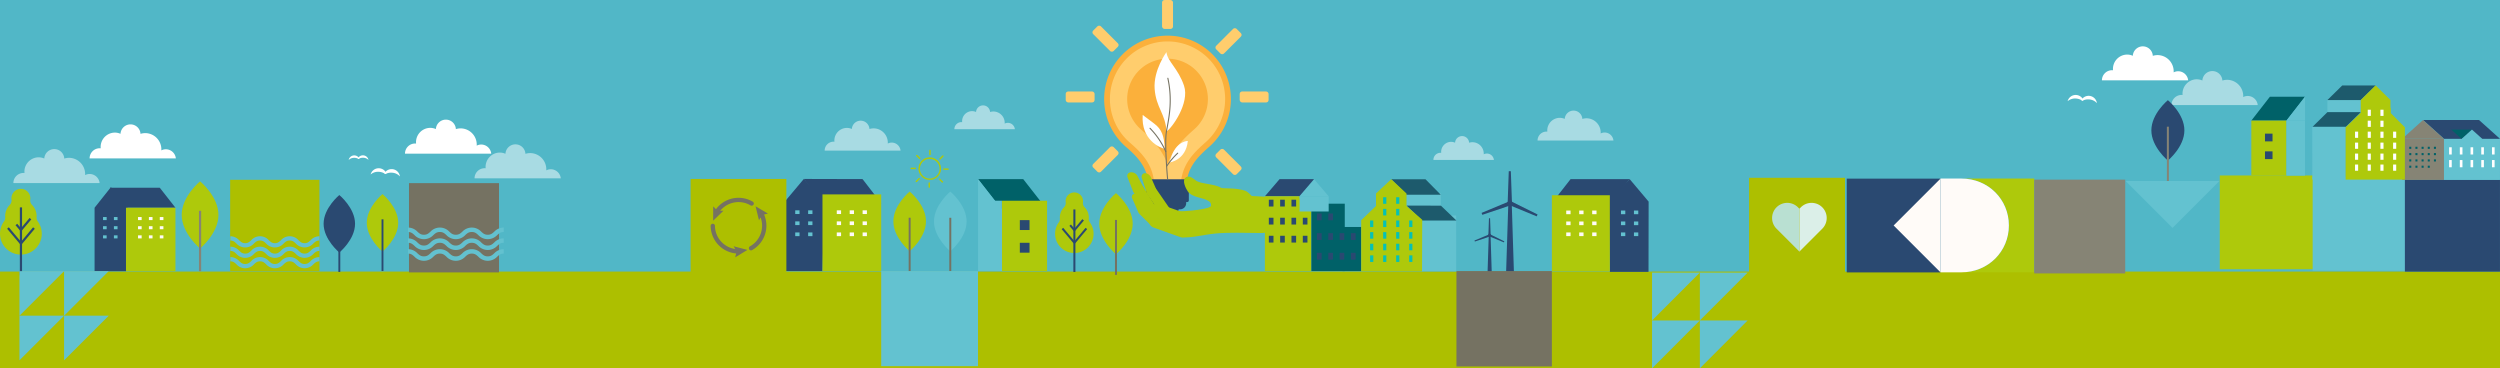 <svg width="1739.9" height="256.33" version="1.1" viewBox="0 0 1739.9 256.33" xmlns="http://www.w3.org/2000/svg"><rect x="0" y="0" width="1739.9" height="256.33" fill="#333333" stroke="none"/><g transform="translate(-114.71 -1672)"><rect transform="translate(114.71 1672)" width="1739.9" height="197.04" fill="#51b7c7" opacity=".998"/><rect transform="translate(114.71 1861)" width="1739.9" height="67.286" fill="#adbf00" opacity=".998"/><g transform="translate(-34 -590.96)"><g transform="translate(-106.29 1011.2)"><g transform="translate(255 1335)"><g transform="translate(65.821 47.02)"><path transform="translate(-897.59 -3085.4)" d="m919.45 3099.7-10.93-13.923h34.423l10.93 13.923z" fill="#2a4971"/><path transform="translate(0 21.574)" d="M0-7.268,11.367-21.574,23.082-7.268,21.86,36.9H0Z" fill="#2a4971"/><rect transform="translate(21.86 14.307)" width="34.423" height="44.168" fill="#aec90b"/><g transform="translate(30.237 20.793)"><rect width="2.524" height="2.123" fill="#fffbf7"/><g transform="translate(0 6.369)"><rect width="2.524" height="2.123" fill="#fffbf7"/></g><g transform="translate(7.573)"><rect width="2.524" height="2.123" fill="#fffbf7"/></g><g transform="translate(7.573 6.369)"><rect width="2.524" height="2.123" fill="#fffbf7"/></g><g transform="translate(15.145)"><rect width="2.524" height="2.123" fill="#fffbf7"/></g><g transform="translate(15.145 6.369)"><rect width="2.524" height="2.123" fill="#fffbf7"/></g><g transform="translate(0 12.739)"><rect width="2.524" height="2.123" fill="#fffbf7"/><g transform="translate(7.573)"><rect width="2.524" height="2.123" fill="#fffbf7"/></g><g transform="translate(15.145)"><rect width="2.524" height="2.123" fill="#fffbf7"/></g></g></g><g transform="translate(5.882 20.793)"><rect width="2.524" height="2.123" fill="#63c2d0"/><g transform="translate(0 6.369)"><rect width="2.524" height="2.123" fill="#63c2d0"/></g><g transform="translate(7.573)"><rect width="2.524" height="2.123" fill="#63c2d0"/></g><g transform="translate(7.573 6.369)"><rect width="2.524" height="2.123" fill="#63c2d0"/></g><g transform="translate(0 12.739)"><rect width="2.524" height="2.123" fill="#63c2d0"/><g transform="translate(7.573)"><rect width="2.524" height="2.123" fill="#63c2d0"/></g></g></g></g><g transform="translate(126.45 42.927)"><path transform="translate(-983.29 -3082.2)" d="m983.29 3105.6c0 12.911 12.787 23.377 12.787 23.377s12.787-10.466 12.787-23.377-12.787-23.376-12.787-23.376-12.787 10.466-12.787 23.376z" fill="#aec90b"/><rect transform="translate(12.015 20.529)" width="1.544" height="42.039" fill="#868475"/></g><g transform="translate(0 48.23)"><path transform="translate(-792.78 -3087.1)" d="M819.069,3109.729a4.426,4.426,0,0,1-.847-2.936q.03-.406.031-.822a10.9,10.9,0,0,0-3.154-7.683,4.526,4.526,0,0,1-1.261-3.773,6.577,6.577,0,1,0-13.043-.038,4.583,4.583,0,0,1-1.255,3.811,10.9,10.9,0,0,0-3.155,7.683q0,.415.031.822a4.425,4.425,0,0,1-.847,2.936,14.535,14.535,0,1,0,23.5,0Z" fill="#aec90b"/><rect transform="translate(13.814 12.862)" width="1.544" height="47.244" fill="#2a4971"/><g transform="translate(4.956 20.211)" fill="#2a4971"><rect transform="matrix(.766 -.643 .643 .766 5.84 5.029)" width="1.544" height="4.976"/><rect transform="matrix(.766 -.643 .643 .766 0 7.509)" width="1.544" height="14.064"/><rect transform="matrix(.643 -.766 .766 .643 9.038 7.849)" width="10.244" height="1.544"/><rect transform="translate(9.038 17.293) rotate(-50.013)" width="14.064" height="1.544"/></g></g><g transform="translate(13.538 105.43)" fill="#63c2d0" fill-rule="evenodd"><path transform="translate(-828.98 -3173.3)" d="m860.04 3204.4v-31.066h31.066z"/><path transform="translate(-828.98 -3189.1)" d="m860.04 3251.2v-31.065h31.066z"/><path transform="translate(-813.2 -3173.3)" d="m813.2 3204.4v-31.066h31.065z"/><path transform="translate(-813.2 -3189.1)" d="m813.2 3251.2v-31.065h31.065z"/></g><rect transform="translate(284.64 44.211)" width="62.653" height="62.133" fill="#757262"/><g transform="translate(255.26 51.836)"><path transform="translate(-1177.7 -3088.5)" d="m1177.7 3108.5c0 11.047 10.941 20 10.941 20s10.941-8.955 10.941-20-10.941-20-10.941-20-10.941 8.954-10.941 20z" fill="#aec90b"/><rect transform="translate(10.281 17.565)" width="1.321" height="35.971" fill="#2a4971"/></g><g transform="translate(225.22 52.499)" fill="#2a4971"><path transform="translate(-1132.4 -3093.5)" d="m1132.4 3113.5c0 11.047 10.941 20 10.941 20s10.941-8.955 10.941-20-10.941-20-10.941-20-10.941 8.954-10.941 20z"/><rect transform="translate(10.281 17.565)" width="1.321" height="35.971"/></g><rect transform="translate(160.18 41.902)" width="62.131" height="63.594" fill="#adbf00"/><g fill="#fff"><path transform="translate(-935.97 -3014.3)" d="M1277.845,3037.984h-60.02a7.059,7.059,0,0,1,6.98-7.054,6.74,6.74,0,0,1,.74.041c-.023-.279-.042-.559-.042-.844a9.977,9.977,0,0,1,9.866-10.084,9.636,9.636,0,0,1,3.958.851,6.968,6.968,0,0,1,13.915.027,10.971,10.971,0,0,1,3.345-.521,11.3,11.3,0,0,1,11.176,11.423c0,.205-.019.4-.03.606a6.832,6.832,0,0,1,3.173-.785A7.041,7.041,0,0,1,1277.845,3037.984Z"/><path transform="translate(245.03 -3065.3)" d="M1277.845,3037.984h-60.02a7.059,7.059,0,0,1,6.98-7.054,6.74,6.74,0,0,1,.74.041c-.023-.279-.042-.559-.042-.844a9.977,9.977,0,0,1,9.866-10.084,9.636,9.636,0,0,1,3.958.851,6.968,6.968,0,0,1,13.915.027,10.971,10.971,0,0,1,3.345-.521,11.3,11.3,0,0,1,11.176,11.423c0,.205-.019.4-.03.606a6.832,6.832,0,0,1,3.173-.785A7.041,7.041,0,0,1,1277.845,3037.984Z"/><path transform="translate(-960.56 -3023.1)" d="M1350.846,3063.984h-60.02a7.058,7.058,0,0,1,6.98-7.053,6.748,6.748,0,0,1,.741.041c-.023-.279-.042-.56-.042-.844a9.977,9.977,0,0,1,9.866-10.084,9.636,9.636,0,0,1,3.958.851,6.968,6.968,0,0,1,13.915.027,10.972,10.972,0,0,1,3.345-.521,11.3,11.3,0,0,1,11.176,11.424c0,.2-.019.4-.03.606a6.826,6.826,0,0,1,3.173-.785A7.042,7.042,0,0,1,1350.846,3063.984Z" opacity=".5"/><path transform="translate(220.44 -3074.1)" d="M1350.846,3063.984h-60.02a7.058,7.058,0,0,1,6.98-7.053,6.748,6.748,0,0,1,.741.041c-.023-.279-.042-.56-.042-.844a9.977,9.977,0,0,1,9.866-10.084,9.636,9.636,0,0,1,3.958.851,6.968,6.968,0,0,1,13.915.027,10.972,10.972,0,0,1,3.345-.521,11.3,11.3,0,0,1,11.176,11.424c0,.2-.019.4-.03.606a6.826,6.826,0,0,1,3.173-.785A7.042,7.042,0,0,1,1350.846,3063.984Z" opacity=".5"/><path transform="translate(-824.46 -3016)" d="M946.846,3042.984h-60.02a7.058,7.058,0,0,1,6.98-7.053,6.749,6.749,0,0,1,.741.041c-.023-.279-.042-.56-.042-.844a9.977,9.977,0,0,1,9.866-10.084,9.637,9.637,0,0,1,3.958.851,6.968,6.968,0,0,1,13.915.027,10.956,10.956,0,0,1,3.345-.522,11.3,11.3,0,0,1,11.176,11.424c0,.2-.019.4-.03.606a6.826,6.826,0,0,1,3.173-.785A7.041,7.041,0,0,1,946.846,3042.984Z"/><path transform="translate(-797.51 -3024.8)" d="M866.846,3068.984h-60.02a7.058,7.058,0,0,1,6.98-7.054,6.746,6.746,0,0,1,.741.041c-.023-.279-.042-.559-.042-.844a9.977,9.977,0,0,1,9.866-10.084,9.637,9.637,0,0,1,3.958.851,6.968,6.968,0,0,1,13.915.027,10.957,10.957,0,0,1,3.345-.522,11.3,11.3,0,0,1,11.176,11.424c0,.2-.019.4-.03.606a6.826,6.826,0,0,1,3.173-.785A7.042,7.042,0,0,1,866.846,3068.984Z" opacity=".5"/></g><g transform="translate(160.3 81.185)"><path transform="translate(-1035 -3137)" d="M1086.675,3144.78a8.333,8.333,0,0,1-6.171-2.8c-1.207-1.125-2.16-2.012-4.166-2.012s-2.958.888-4.165,2.012a8.19,8.19,0,0,1-12.34,0c-1.207-1.125-2.16-2.012-4.165-2.012s-2.958.888-4.165,2.012a8.19,8.19,0,0,1-12.34,0c-1.207-1.125-2.159-2.012-4.165-2.012V3137a8.33,8.33,0,0,1,6.17,2.8c1.207,1.124,2.16,2.012,4.165,2.012s2.958-.888,4.165-2.012a8.19,8.19,0,0,1,12.34,0c1.207,1.124,2.16,2.012,4.165,2.012s2.958-.888,4.165-2.012a8.192,8.192,0,0,1,12.34,0c1.207,1.125,2.16,2.013,4.166,2.013s2.958-.888,4.166-2.013a8.331,8.331,0,0,1,6.17-2.8v2.964c-2.005,0-2.959.888-4.166,2.012A8.332,8.332,0,0,1,1086.675,3144.78Z" fill="#63c1cf"/><g transform="translate(0 7.233)"><path transform="translate(-1035 -3147.9)" d="m1086.7 3155.7a8.333 8.333 0 0 1-6.171-2.8c-1.207-1.125-2.16-2.012-4.166-2.012s-2.958 0.888-4.165 2.012a8.189 8.189 0 0 1-12.34 0c-1.207-1.125-2.16-2.012-4.165-2.012s-2.958 0.888-4.165 2.012a8.189 8.189 0 0 1-12.34 0c-1.207-1.125-2.159-2.012-4.165-2.012v-2.964a8.33 8.33 0 0 1 6.17 2.8c1.207 1.125 2.16 2.013 4.165 2.013s2.958-0.888 4.165-2.013a8.19 8.19 0 0 1 12.34 0c1.207 1.125 2.16 2.013 4.165 2.013s2.958-0.888 4.165-2.013a8.191 8.191 0 0 1 12.34 0c1.207 1.125 2.16 2.013 4.166 2.013s2.958-0.888 4.166-2.013a8.33 8.33 0 0 1 6.17-2.8v2.964c-2.005 0-2.959 0.888-4.166 2.012a8.332 8.332 0 0 1-6.169 2.8z" fill="#63c1cf"/></g><g transform="translate(0 14.466)"><path transform="translate(-1035 -3158.8)" d="m1086.7 3166.6a8.336 8.336 0 0 1-6.171-2.8c-1.207-1.125-2.16-2.013-4.166-2.013s-2.958 0.889-4.165 2.013a8.192 8.192 0 0 1-12.34 0c-1.207-1.125-2.16-2.013-4.165-2.013s-2.958 0.889-4.165 2.013a8.192 8.192 0 0 1-12.34 0c-1.207-1.125-2.159-2.013-4.165-2.013v-2.964a8.332 8.332 0 0 1 6.17 2.8c1.207 1.125 2.16 2.013 4.165 2.013s2.958-0.888 4.165-2.013a8.191 8.191 0 0 1 12.34 0c1.207 1.125 2.16 2.013 4.165 2.013s2.958-0.888 4.165-2.013a8.192 8.192 0 0 1 12.34 0c1.207 1.125 2.16 2.013 4.166 2.013s2.958-0.888 4.166-2.013a8.331 8.331 0 0 1 6.17-2.8v2.964c-2.005 0-2.959 0.889-4.166 2.013a8.335 8.335 0 0 1-6.169 2.8z" fill="#63c1cf"/></g></g><g transform="translate(242.61 24.852)" fill="#fff"><path transform="translate(-1158.6 -3051.8)" d="m1166.1 3054.1a0.608 0.608 0 0 1-1.033 0 5.8 5.8 0 0 0-2.53-0.564 5.42 5.42 0 0 0-3.878 1.522 3.948 3.948 0 0 1 6.924-1.77 4.037 4.037 0 0 1 0.517 0.812z"/><path transform="translate(-1161.9 -3051.8)" d="M1175.74,3055.015a5.411,5.411,0,0,0-3.878-1.522,5.787,5.787,0,0,0-2.527.564.608.608,0,0,1-1.033,0,3.852,3.852,0,0,1,.516-.812,3.946,3.946,0,0,1,6.922,1.77Z"/></g><g transform="translate(257.96 33.909)" fill="#fff"><path transform="translate(-1181.8 -3065.5)" d="m1192.8 3069.1a6.447 6.447 0 0 0-0.787 0.372 6.569 6.569 0 0 0-0.731-0.472 8.548 8.548 0 0 0-3.665-1.073 7.985 7.985 0 0 0-5.846 1.865 5.815 5.815 0 0 1 10.348-1.937 5.936 5.936 0 0 1 0.681 1.245z"/><path transform="translate(-1186.6 -3065.8)" d="M1206.965,3071.446a7.971,7.971,0,0,0-5.554-2.609,8.535,8.535,0,0,0-3.77.587,6.433,6.433,0,0,0-.787.372,6.5,6.5,0,0,0-.731-.472,5.725,5.725,0,0,1,.837-1.145,5.813,5.813,0,0,1,10.006,3.267Z"/></g><g transform="translate(1439 -17.091)" fill="#fff"><path transform="translate(-1181.8 -3065.5)" d="m1192.8 3069.1a6.447 6.447 0 0 0-0.787 0.372 6.569 6.569 0 0 0-0.731-0.472 8.548 8.548 0 0 0-3.665-1.073 7.985 7.985 0 0 0-5.846 1.865 5.815 5.815 0 0 1 10.348-1.937 5.936 5.936 0 0 1 0.681 1.245z"/><path transform="translate(-1186.6 -3065.8)" d="M1206.965,3071.446a7.971,7.971,0,0,0-5.554-2.609,8.535,8.535,0,0,0-3.77.587,6.433,6.433,0,0,0-.787.372,6.5,6.5,0,0,0-.731-.472,5.725,5.725,0,0,1,.837-1.145,5.813,5.813,0,0,1,10.006,3.267Z"/></g></g></g><g transform="translate(696.9 1740.7)"><g transform="translate(477.98 641.41)" fill="#2a4971"><g transform="translate(4.951)"><path transform="translate(-884.83 -732.91)" d="m905.79 754.28h-2.324l-1.554 48.688h5.421z"/><path transform="translate(-885.66 -715.86)" d="m906.02 715.86h-1.441l-0.788 22.506h3.03z"/><path transform="translate(-885.19 -731.89)" d="m923.56 763.32 0.591-1.325-20.183-10.016-1.245 2.758z"/><path transform="translate(-871.2 -732.09)" d="M871.2,761.1l.507,1.353,21.354-7.186-1.059-2.833Z"/></g><g transform="translate(0 32.763)"><path transform="translate(-869.57 -783.85)" d="m880.76 795.25h-1.24l-0.829 25.967h2.892z"/><path transform="translate(-870.02 -774.76)" d="m880.88 774.76h-0.769l-0.42 12h1.616z"/><path transform="translate(-869.76 -783.3)" d="M890.233,800.069l.315-.706-10.765-5.343-.664,1.471Z"/><path transform="translate(-862.3 -783.41)" d="M862.3,798.883l.27.722,11.391-3.833-.565-1.511Z"/></g></g><g transform="translate(101.83 655.6)"><path transform="translate(-186.16 -741.36)" d="m197.51 741.36s-11.35 9.287-11.35 20.75 11.35 20.749 11.35 20.749 11.35-9.29 11.35-20.749-11.35-20.75-11.35-20.75z" fill="#63c2d0"/><rect transform="translate(10.666 18.221)" width="1.37" height="37.314" fill="#757262" opacity=".998" style="isolation:isolate"/></g><g transform="translate(73.54 655.56)"><path transform="translate(-135.3 -741.3)" d="m146.66 741.3s-11.35 9.286-11.35 20.749 11.35 20.75 11.35 20.75 11.35-9.291 11.35-20.75-11.35-20.749-11.35-20.749z" fill="#aec90b"/><rect transform="translate(10.666 18.221)" width="1.37" height="37.314" fill="#757262" opacity=".998" style="isolation:isolate"/></g><g transform="translate(-1.732 646.8)"><g transform="translate(0)"><path transform="translate(-10.35 -714.43)" d="M36.305,731.366,23.328,714.43l40.871.109,12.977,16.827Z" fill="#2a4971"/><path transform="translate(0 -714.43)" d="M0,729.875,12.978,714.43l14.428,15.445-1.451,48.673H0Z" fill="#2a4971"/><rect transform="translate(25.955 10.747)" width="40.87" height="53.371" fill="#aec90b"/></g><g transform="translate(35.901 21.844)"><rect width="2.997" height="2.566" fill="#fffbf7"/><g transform="translate(0 7.697)"><rect width="2.997" height="2.566" fill="#fffbf7"/></g><g transform="translate(8.991)"><rect width="2.997" height="2.566" fill="#fffbf7"/></g><g transform="translate(8.991 7.697)"><rect width="2.997" height="2.566" fill="#fffbf7"/></g><g transform="translate(17.982)"><rect width="2.997" height="2.566" fill="#fffbf7"/></g><g transform="translate(17.982 7.697)"><rect width="2.997" height="2.566" fill="#fffbf7"/></g><g transform="translate(0 15.393)"><rect width="2.997" height="2.566" fill="#fffbf7"/><g transform="translate(8.991)"><rect width="2.997" height="2.566" fill="#fffbf7"/></g><g transform="translate(17.982)"><rect width="2.997" height="2.566" fill="#fffbf7"/></g></g></g><g transform="translate(6.984 21.844)"><rect width="2.997" height="2.566" fill="#63c2d0"/><g transform="translate(0 7.697)"><rect width="2.997" height="2.566" fill="#63c2d0"/></g><g transform="translate(8.991)"><rect width="2.997" height="2.566" fill="#63c2d0"/></g><g transform="translate(8.991 7.697)"><rect width="2.997" height="2.566" fill="#63c2d0"/></g><g transform="translate(0 15.393)"><rect width="2.997" height="2.566" fill="#63c2d0"/><g transform="translate(8.991)"><rect width="2.997" height="2.566" fill="#63c2d0"/></g></g></g></g><g transform="translate(531.85 646.91)"><g transform="translate(0)"><path transform="translate(-959.15 -715.99)" d="m959.15 732.65 13.04-16.663h41.069l-13.04 16.663z" fill="#2a4971"/><path transform="translate(-990.74 -715.99)" d="m1058 780.55h-26.894l-0.727-49.082 14.5-15.478 13.2 15.665z" fill="#2a4971"/><rect transform="translate(0 11.231)" width="40.338" height="52.943" fill="#aec90b"/></g><g transform="translate(9.995 21.882)"><g transform="translate(18.07)"><rect width="3.011" height="2.541" fill="#fffbf7"/></g><g transform="translate(18.07 7.621)"><rect width="3.011" height="2.541" fill="#fffbf7"/></g><g transform="translate(9.034)"><rect width="3.011" height="2.541" fill="#fffbf7"/></g><g transform="translate(9.034 7.621)"><rect width="3.011" height="2.541" fill="#fffbf7"/></g><rect width="3.011" height="2.541" fill="#fffbf7"/><g transform="translate(0 7.621)"><rect width="3.011" height="2.541" fill="#fffbf7"/></g><g transform="translate(0 15.242)"><g transform="translate(18.07)"><rect width="3.011" height="2.541" fill="#fffbf7"/></g><g transform="translate(9.034)"><rect width="3.011" height="2.541" fill="#fffbf7"/></g><rect width="3.011" height="2.541" fill="#fffbf7"/></g></g><g transform="translate(48.087 21.882)"><g transform="translate(9.034)"><rect width="3.011" height="2.541" fill="#63c2d0"/></g><g transform="translate(9.034 7.621)"><rect width="3.011" height="2.541" fill="#63c2d0"/></g><rect width="3.011" height="2.541" fill="#63c2d0"/><g transform="translate(0 7.621)"><rect width="3.011" height="2.541" fill="#63c2d0"/></g><g transform="translate(0 15.242)"><g transform="translate(9.034)"><rect width="3.011" height="2.541" fill="#63c2d0"/></g><rect width="3.011" height="2.541" fill="#63c2d0"/></g></g></g><g transform="translate(216.85 656.65)"><path transform="translate(-392.92 -743.25)" d="m392.92 764.53c0 11.751 11.637 21.277 11.637 21.277s11.638-9.526 11.638-21.277-11.638-21.277-11.638-21.277-11.637 9.526-11.637 21.277z" fill="#aec90b"/><rect transform="translate(10.935 18.684)" width="1.405" height="38.263" fill="#757262" opacity=".998" style="isolation:isolate"/></g><g transform="translate(186.1 656.18)"><path transform="translate(-337.64 -742.41)" d="M361.865,763.295a4.077,4.077,0,0,1-.78-2.705c.018-.25.028-.5.028-.758a10.043,10.043,0,0,0-2.907-7.08,4.172,4.172,0,0,1-1.161-3.478,6.061,6.061,0,1,0-12.02-.035,4.224,4.224,0,0,1-1.157,3.512,10.042,10.042,0,0,0-2.907,7.08c0,.255.009.508.028.758a4.077,4.077,0,0,1-.78,2.705,13.395,13.395,0,1,0,21.657,0Z" fill="#aec90b"/><rect transform="translate(12.731 11.849)" width="1.423" height="43.539" fill="#2a4971"/><g transform="translate(4.568 18.623)" fill="#2a4971"><rect transform="matrix(.766 -.643 .643 .766 5.383 4.633)" width="1.423" height="4.586"/><rect transform="matrix(.766 -.643 .643 .766 0 6.919)" width="1.423" height="12.963"/><rect transform="matrix(.643 -.766 .766 .643 8.329 7.232)" width="9.442" height="1.423"/><rect transform="translate(8.33 15.935) rotate(-50.013)" width="12.961" height="1.423"/></g></g><g transform="translate(601.56 711.99)" fill="#63c2d0" fill-rule="evenodd"><path transform="translate(-387.23 -840.81)" d="m420.5 874.12v-33.311h33.268z"/><path transform="translate(-387.23 -867.38)" d="m420.5 934v-33.315h33.268z"/><path transform="translate(-360.7 -840.81)" d="m360.7 874.12v-33.311h33.266z"/><path transform="translate(-360.7 -867.38)" d="m360.7 934v-33.315h33.266z"/></g><g transform="translate(-264.26 680.63)"><g transform="translate(0)"><path transform="translate(-719.87 -914.68)" d="M775.4,922.772a9.08,9.08,0,0,1-6.633-2.916c-1.3-1.172-2.321-2.092-4.477-2.092s-3.18.923-4.477,2.092a8.992,8.992,0,0,1-13.257,0c-1.3-1.172-2.321-2.092-4.477-2.092s-3.179.923-4.476,2.092a8.992,8.992,0,0,1-13.257,0c-1.3-1.172-2.321-2.092-4.476-2.092v-3.083A9.064,9.064,0,0,1,726.5,917.6c1.3,1.172,2.321,2.092,4.477,2.092s3.179-.924,4.476-2.092a8.992,8.992,0,0,1,13.257,0c1.3,1.172,2.321,2.092,4.477,2.092s3.179-.924,4.476-2.092a8.993,8.993,0,0,1,13.257,0c1.3,1.173,2.322,2.094,4.478,2.094s3.18-.924,4.477-2.094a9.075,9.075,0,0,1,6.628-2.915v3.083c-2.156,0-3.18.923-4.478,2.092A9.046,9.046,0,0,1,775.4,922.772Z" fill="#63c1cf"/></g><g transform="translate(0 7.521)"><path transform="translate(-719.87 -928.2)" d="M775.4,936.29a9.079,9.079,0,0,1-6.633-2.916c-1.3-1.172-2.321-2.092-4.477-2.092s-3.18.923-4.477,2.092a8.992,8.992,0,0,1-13.257,0c-1.3-1.172-2.321-2.092-4.477-2.092s-3.179.923-4.476,2.092a8.992,8.992,0,0,1-13.257,0c-1.3-1.172-2.321-2.092-4.476-2.092V928.2a9.063,9.063,0,0,1,6.628,2.916c1.3,1.172,2.321,2.092,4.477,2.092s3.179-.923,4.476-2.092a8.992,8.992,0,0,1,13.257,0c1.3,1.172,2.321,2.092,4.477,2.092s3.179-.923,4.476-2.092a8.992,8.992,0,0,1,13.257,0c1.3,1.172,2.322,2.092,4.478,2.092s3.18-.923,4.477-2.092A9.07,9.07,0,0,1,786.5,928.2v3.083c-2.156,0-3.18.923-4.478,2.092A9.034,9.034,0,0,1,775.4,936.29Z" fill="#63c1cf"/></g><g transform="translate(0 15.043)"><path transform="translate(-719.87 -941.72)" d="M775.4,949.81a9.082,9.082,0,0,1-6.633-2.915c-1.3-1.172-2.321-2.093-4.477-2.093s-3.18.924-4.477,2.093a8.995,8.995,0,0,1-13.257,0c-1.3-1.172-2.321-2.093-4.477-2.093s-3.179.924-4.476,2.093a8.995,8.995,0,0,1-13.257,0c-1.3-1.172-2.321-2.093-4.476-2.093v-3.081a9.066,9.066,0,0,1,6.628,2.915c1.3,1.172,2.321,2.093,4.477,2.093s3.179-.924,4.476-2.093a8.994,8.994,0,0,1,13.257,0c1.3,1.172,2.321,2.093,4.477,2.093s3.179-.924,4.476-2.093a8.994,8.994,0,0,1,13.257,0c1.3,1.172,2.322,2.093,4.478,2.093s3.18-.924,4.477-2.093a9.074,9.074,0,0,1,6.628-2.915V944.8c-2.156,0-3.18.924-4.478,2.093A9.057,9.057,0,0,1,775.4,949.81Z" fill="#63c1cf"/></g></g><g transform="translate(193.5 522.28)"><g transform="translate(26.756 24.798)"><g transform="translate(35.664 110.85)"><ellipse cx="8.215" cy="8.215" rx="8.215" ry="8.215" fill="#2a4971"/></g><path transform="translate(-432.36 -586.76)" d="M447.694,664.3c10.11,8.709,15.68,16.058,15.68,29.4v.574h26.19v-1.09c0-13.346,5.981-20.358,16-29.167a44.11,44.11,0,1,0-57.874.281Z" fill="#fbb03b"/><g transform="translate(4.02 4.02)"><path transform="translate(-438.63 -593.03)" d="M469.527,692.508c-.914-12.725-7.006-20.43-16.957-29a40.089,40.089,0,0,1,26.149-70.474c.629,0,1.267.015,1.9.044a40.09,40.09,0,0,1,24.55,70.174c-8.893,7.812-16.353,15.481-17.275,29.257Z" fill="#ffcd6d"/></g><g transform="translate(16.022 16.022)"><path transform="translate(-457.36 -611.76)" d="m467.13 661.15a28.089 28.089 0 0 1 18.318-49.382c0.445 0 0.9 0.011 1.348 0.031a28.089 28.089 0 0 1 17.178 49.17c-7.366 6.472-14.661 13.647-18.559 24.16-3.831-10.318-10.905-17.626-18.285-23.979z" fill="#fbb03b"/></g><g transform="translate(31.137 105.03)"><path transform="translate(-480.95 -750.67)" d="m480.95 762.24v-11.577h25.947v11.577a4.275 4.275 0 0 1-4.275 4.275h-17.397a4.275 4.275 0 0 1-4.275-4.275z" fill="#2a4971"/></g><g transform="translate(29.292 99.937)"><rect width="29.636" height="15.852" rx="1.084" fill="#2a4971"/></g></g><g transform="translate(67.051)"><rect width="7.631" height="20.104" rx="1.697" fill="#ffcd6d"/></g><g transform="translate(17.894 17.099)"><rect transform="translate(0 5.396) rotate(-45)" width="7.631" height="20.104" rx="1.697" fill="#ffcd6d"/></g><g transform="translate(103.5 18.852)"><rect transform="translate(0 14.216) rotate(-45)" width="20.104" height="7.631" rx="1.697" fill="#ffcd6d"/></g><g transform="translate(0 63.646)"><rect width="20.104" height="7.631" rx="1.697" fill="#ffcd6d"/></g><g transform="translate(121.09 63.646)"><rect width="20.104" height="7.631" rx="1.697" fill="#ffcd6d"/></g><g transform="translate(103.5 102.87)"><rect transform="translate(0 5.396) rotate(-45)" width="7.631" height="20.104" rx="1.697" fill="#ffcd6d"/></g><g transform="translate(17.894 101.12)"><rect transform="translate(0 14.216) rotate(-45)" width="20.104" height="7.631" rx="1.697" fill="#ffcd6d"/></g><g transform="translate(53.497 36.246)"><g transform="translate(8.328)"><path transform="translate(-487.09 -604.63)" d="m487.16 630.26c0.978 13.109 7.631 17.415 8.218 29.545 3.62-1.956 16.338-19.664 12.229-31.794s-11.642-17.023-12.229-23.382c0 0-9.196 12.522-8.218 25.631z" fill="#fff"/></g><g transform="translate(0 43.729)"><path transform="translate(-474.09 -672.87)" d="m474.18 672.87s2.642 2.054 7.924 5.968 7.141 8.707 7.336 17.609c-3.326-0.682-16.537-6.358-15.26-23.577z" fill="#fff"/></g><g transform="translate(18.869 61.825)"><path transform="translate(-503.54 -701.11)" d="m516.16 701.11c-0.979 0-9.587 0.685-12.62 14.968 0 0 11.348-1.562 12.62-14.968z" fill="#fff"/></g><g transform="translate(15.743 17.823)" opacity=".998" style="isolation:isolate"><path transform="translate(-498.66 -632.44)" d="M499.945,702.8c-.092-1.009-2.238-24.8-.779-33.068.145-.815.3-1.671.47-2.565,1.55-8.348,3.673-19.782.512-34.27h0a.375.375,0,0,1,.733-.16c3.2,14.636,1.054,26.155-.509,34.566q-.248,1.339-.468,2.558c-1.442,8.173.765,32.623.788,32.87a.377.377,0,0,1-.34.407h-.034A.375.375,0,0,1,499.945,702.8Z" fill="#757262"/></g><g transform="translate(4.789 52.637)" opacity=".998" style="isolation:isolate"><path transform="translate(-481.56 -686.77)" d="M492.56,703.539a53.741,53.741,0,0,0-10.871-16.111l-.022-.021a.376.376,0,0,1,.545-.517,54.543,54.543,0,0,1,11.04,16.369.374.374,0,1,1-.693.281Z" fill="#757262"/></g><g transform="translate(16.439 69.965)" opacity=".998" style="isolation:isolate"><path transform="translate(-499.75 -713.81)" d="M500.121,723.565a.38.38,0,0,1-.2-.056.375.375,0,0,1-.12-.517,53.058,53.058,0,0,1,7.69-9.073h0a.375.375,0,0,1,.52.54,52.286,52.286,0,0,0-7.572,8.928.374.374,0,0,1-.319.177Z" fill="#757262"/></g></g></g><g transform="translate(236.35 642.17)"><path transform="translate(-503.4 -744.34)" d="m585.31 785.57 1.7-24.85 39.674 2.017-4.7 24.65z" fill="#aec90b"/><g transform="translate(32.026 2.973)"><path transform="translate(-507.46 -739.8)" d="m515.78 740.69c2.248-2.034 4.676-0.253 7.336 1.816 3.278 2.553 13.151 2.283 17.545 5.095 1.18 0.755 10.211-0.24 16.837 2.071s22.527 29.572 11.516 29.427c-11.351-0.156-24.185-0.493-32.289 0.352-9.724 1.015-16.324 3.132-23.484 2.645 1.435-4.478-8.3-17.912-5.15-18.115 9.45 0.316 25.559-1.722 25.652-3.845 0.079-1.817-0.505-2.746-2.739-3.869-3.934-1.975-10.537-2.029-13.466-6.152-1.36-1.911-4.006-7.391-1.758-9.425z" fill="#aec90b"/></g><g fill="#aec90b"><path transform="translate(-470.69 -748.68)" d="m499.42 773.03a3.872 3.872 0 0 0-4.933 2.377 3.873 3.873 0 0 0 2.377 4.933l25.49 8.912a3.872 3.872 0 0 0 4.932-2.378 3.872 3.872 0 0 0-2.377-4.933l-25.49-8.912z"/><path transform="translate(-465.12 -740.88)" d="m480.33 751.73a3.625 3.625 0 0 0-0.925 5.042l9.588 13.9a3.625 3.625 0 0 0 5.042 0.926 3.623 3.623 0 0 0 0.925-5.041l-9.588-13.9a3.625 3.625 0 0 0-5.042-0.927z"/><path transform="translate(-463.09 -735.52)" d="m474.63 736.26a2.448 2.448 0 0 0-1.374 3.268l3.056 9.508c0.733 2.278 2.828 3.642 4.681 3.046 1.936-0.622 2.823-3.126 1.936-5.462l-3.219-7.31c-0.993-2.254-3.131-3.537-5.08-3.05z"/><path transform="translate(-457.48 -735.16)" d="M459.08,735.32h0c-.044.018-.087.037-.13.057a2.536,2.536,0,0,0-1.235,3.367l3.632,9.3a4.109,4.109,0,0,0,5.154,2.64h0A4.145,4.145,0,0,0,468.395,745h0l-3.729-7.073A4.8,4.8,0,0,0,459.08,735.32Z"/><path transform="translate(-465.63 -747.6)" d="m486.1 770.35a3.9 3.9 0 0 0-5.361 1.317 3.9 3.9 0 0 0 1.317 5.362l20.37 12.334a3.9 3.9 0 0 0 5.361-1.317 3.9 3.9 0 0 0-1.317-5.361l-20.37-12.335z"/><path transform="translate(-459.93 -740.1)" d="m466.08 749.51a3.817 3.817 0 0 0-1.2 5.263l7.664 12.185a3.817 3.817 0 0 0 5.262 1.2 3.817 3.817 0 0 0 1.2-5.263l-7.663-12.186a3.817 3.817 0 0 0-5.263-1.199z"/><path transform="translate(-459.26 -743.52)" d="m463.82 758.6a2.164 2.164 0 0 0-0.229 0.108 2.191 2.191 0 0 0-0.874 2.973l3.694 8.367a3.92 3.92 0 0 0 4.806 2.371c1.847-0.726 2.532-3.071 1.492-5.117l-3.691-6.36a4.587 4.587 0 0 0-5.198-2.342z"/><path transform="translate(-466.06 -752.85)" d="m481.54 786.58c-0.661 1.811 0.56 3.908 2.729 4.684l18.45 6.6c2.168 0.777 4.462-0.062 5.124-1.872 0.662-1.811-0.56-3.908-2.728-4.685l-18.449-6.6c-2.169-0.775-4.464 0.064-5.126 1.873z"/><path transform="translate(-461.59 -748.1)" d="m469.8 772.03c-1.355 1.312-1.126 3.687 0.508 5.3l6.952 6.867c1.634 1.615 4.058 1.858 5.411 0.543 1.355-1.312 1.126-3.688-0.509-5.3l-6.952-6.867c-1.636-1.615-4.058-1.858-5.41-0.543z"/></g></g><rect transform="translate(669.1 645.99)" width="66.77" height="66.401" fill="#adbf00"/><rect transform="translate(465.43 710.92)" width="66.418" height="66.372" fill="#757262" opacity=".998" style="isolation:isolate"/><rect transform="translate(65.093 710.92)" width="67.367" height="66.174" fill="#63c2d0"/><rect transform="translate(-67.558 646.8)" width="66.654" height="66.579" fill="#adbf00"/><g transform="translate(332.12 646.94)"><rect transform="translate(.001 17.075)" width="32.366" height="46.902" fill="#aec90b"/><g transform="translate(32.366 17.075)" fill="#006168"><rect width="23.228" height="46.902"/><rect transform="translate(21.704 16.208)" width="12.948" height="30.695"/></g><g transform="translate(0)"><rect transform="translate(23.989 11.91)" width="20.402" height="10.597" fill="#63c2d0"/><path transform="translate(-619.25 -716.04)" d="m643.23 727.96 10.2-11.91 10.2 11.91z" fill="#63c2d0"/><path transform="translate(-600.11 -716.04)" d="m600.11 727.96 10.2-11.91h23.986l-10.2 11.91z" fill="#2a4971"/><rect transform="translate(.001 11.91)" width="23.988" height="10.597" fill="#aec90b"/></g><g transform="translate(2.745 14.309)" fill="#2a4971"><rect width="3.236" height="4.734"/><rect transform="translate(7.88)" width="3.236" height="4.734"/><rect transform="translate(15.76)" width="3.236" height="4.734"/></g><g transform="translate(2.745 26.857)" fill="#2a4971"><rect width="3.236" height="4.734"/><rect transform="translate(7.88)" width="3.236" height="4.734"/><rect transform="translate(15.76)" width="3.236" height="4.734"/><rect transform="translate(23.639)" width="3.236" height="4.734"/></g><g transform="translate(2.745 39.404)" fill="#2a4971"><rect width="3.236" height="4.734"/><rect transform="translate(7.88)" width="3.236" height="4.734"/><rect transform="translate(15.76)" width="3.236" height="4.734"/><rect transform="translate(23.639)" width="3.236" height="4.734"/></g><g transform="translate(36.254 23.888)" fill="#2a4971"><rect width="3.236" height="4.734"/><rect transform="translate(7.88)" width="3.236" height="4.734"/><rect transform="translate(0 13.698)" width="3.236" height="4.734"/><rect transform="translate(7.88 13.698)" width="3.236" height="4.734"/><rect transform="translate(15.76 13.698)" width="3.236" height="4.734"/><rect transform="translate(23.639 13.698)" width="3.236" height="4.734"/><rect transform="translate(0 27.396)" width="3.236" height="4.734"/><rect transform="translate(7.88 27.396)" width="3.236" height="4.734"/><rect transform="translate(15.76 27.396)" width="3.236" height="4.734"/><rect transform="translate(23.639 27.396)" width="3.236" height="4.734"/></g></g><g transform="translate(685.04 663.37)"><path transform="translate(-284.55 -872.06)" d="m303.63 876.24v29.81l15.993-16a10.54 10.54 0 0 0-14.905-14.905z" fill="#dbefe8"/><path transform="translate(-269.34 -872.06)" d="m288.42 876.24v29.81l-15.993-16a10.54 10.54 0 0 1 14.905-14.905z" fill="#b9e0d2"/></g><g transform="translate(85.471 626.47)"><g transform="translate(5.557 5.382)"><path transform="translate(-166.74 -698.68)" d="m166.74 706.49a7.848 7.848 0 1 1 7.848 7.81 7.828 7.828 0 0 1-7.848-7.81zm1.014 0a6.834 6.834 0 1 0 6.834-6.8 6.818 6.818 0 0 0-6.834 6.8z" fill="#aec90b"/></g><g transform="translate(13.045)"><path transform="translate(-180.2 -689)" d="M180.708,692.778a.506.506,0,0,1-.507-.5V689.51a.508.508,0,0,1,1.016,0v2.764a.506.506,0,0,1-.507.5Z" fill="#aec90b"/></g><g transform="translate(3.925 3.556)"><path transform="translate(-163.81 -695.4)" d="M165.92,698.212l-1.964-1.955a.5.5,0,0,1,0-.713.508.508,0,0,1,.717,0l1.964,1.955a.5.5,0,0,1-.359.861A.511.511,0,0,1,165.92,698.212Z" fill="#aec90b"/></g><g transform="translate(0 12.486)"><path transform="translate(-156.75 -711.45)" d="M157.26,712.46a.506.506,0,1,1,0-1.012h2.778a.506.506,0,1,1,0,1.012Z" fill="#aec90b"/></g><g transform="translate(3.575 19.611)"><path transform="translate(-163.18 -724.26)" d="M163.326,727.073a.5.5,0,0,1,0-.714l1.964-1.955a.51.51,0,0,1,.718,0,.5.5,0,0,1,0,.714l-1.965,1.954a.508.508,0,0,1-.717,0Z" fill="#aec90b"/></g><g transform="translate(12.548 22.705)"><path transform="translate(-179.31 -729.82)" d="M179.815,733.593a.506.506,0,0,1-.507-.5v-2.764a.508.508,0,0,1,1.017,0v2.764a.506.506,0,0,1-.507.5Z" fill="#aec90b"/></g><g transform="translate(19.708 19.961)"><path transform="translate(-192.18 -724.88)" d="M194.292,727.7l-1.965-1.954h0a.5.5,0,0,1,0-.714.509.509,0,0,1,.717,0l1.964,1.954a.505.505,0,0,1-.716.714Z" fill="#aec90b"/></g><g transform="translate(22.817 12.98)"><path transform="translate(-197.77 -712.34)" d="M197.767,712.843a.507.507,0,0,1,.508-.506h2.778a.506.506,0,1,1,0,1.011h-2.778A.507.507,0,0,1,197.767,712.843Z" fill="#aec90b"/></g><g transform="translate(20.059 3.903)"><path transform="translate(-192.81 -696.02)" d="M192.957,698.835a.5.5,0,0,1,0-.713l1.964-1.954h0a.509.509,0,0,1,.718,0,.5.5,0,0,1,0,.714l-1.965,1.954a.509.509,0,0,1-.718,0Z" fill="#aec90b"/></g></g><g transform="translate(399.15 647)"><g fill-rule="evenodd"><path transform="translate(-745.65 -725.71)" d="m777.17 735.51-0.1 9.437 23.943 0.034v-9.476h-23.943z" fill="#63c2d0"/><path transform="translate(-737.27 -716.14)" d="m758.17 716.15 23.837-5e-3 10.611 10.769h-23.837z" fill="#1d5a6c"/><path transform="translate(-754.3 -746)" d="m796.57 810.04h23.837l-7e-3 -38.846h-23.837z" fill="#63c2d0"/><path transform="translate(-745.73 -734.12)" d="m777.25 752.47 23.942 0.034 10.832 10.378h-23.837z" fill="#1d5a6c"/><path transform="translate(-720.6 -716.14)" d="m720.6 744.66 6e-3 35.53h10.3 21.22 10.813l0.137-35.809-10.959-9.606v-8.7l-10.617-9.931-10.608 9.931v8.7z" fill="#aec90b"/></g><g transform="translate(6.191 12.522)"><g transform="translate(9.066)" fill="#06c1b5"><rect transform="translate(9.069)" width="2.226" height="4.58"/><rect transform="translate(0 .001)" width="2.226" height="4.58"/><g transform="translate(.001 8.092)"><rect transform="translate(9.069)" width="2.226" height="4.58"/><rect transform="translate(0 .001)" width="2.226" height="4.58"/></g><g transform="translate(.003 16.184)"><rect transform="translate(9.069)" width="2.226" height="4.58"/><rect transform="translate(0 .001)" width="2.226" height="4.58"/></g><g transform="translate(.004 24.276)"><rect transform="translate(9.069)" width="2.226" height="4.58"/><rect transform="translate(0 .001)" width="2.226" height="4.58"/></g><g transform="translate(.006 32.367)"><rect transform="translate(9.069)" width="2.226" height="4.58"/><rect transform="translate(0 .001)" width="2.226" height="4.58"/><g transform="translate(.001 8.092)"><rect transform="translate(9.069)" width="2.226" height="4.58"/><rect transform="translate(0 .001)" width="2.226" height="4.58"/></g></g></g><g transform="translate(0 16.182)"><g transform="translate(27.207)"><rect width="2.226" height="4.58" fill="#06c1b5"/><g transform="translate(.001 8.092)"><rect width="2.226" height="4.58" fill="#06c1b5"/></g><g transform="translate(.003 16.184)"><rect width="2.226" height="4.58" fill="#06c1b5"/></g><g transform="translate(.004 24.276)"><rect width="2.226" height="4.58" fill="#06c1b5"/></g></g><g transform="translate(0 .005)"><rect width="2.226" height="4.58" fill="#06c1b5"/><g transform="translate(.001 8.092)"><rect width="2.226" height="4.58" fill="#06c1b5"/></g><g transform="translate(.003 16.183)"><rect width="2.226" height="4.58" fill="#06c1b5"/></g><g transform="translate(.004 24.276)"><rect width="2.226" height="4.58" fill="#06c1b5"/></g></g></g></g></g><g transform="translate(-53.614 659.91)" opacity=".998" style="isolation:isolate"><g transform="translate(1.736)"><path transform="translate(-508.48 -864.38)" d="m515.68 873.38h-2.244a16.473 16.473 0 0 1 21.1-3.709 1.5 1.5 0 0 0 1.524-2.584 19.5 19.5 0 0 0-25.614 5.239l-1.919-2-0.04 10.011z" fill="#757262"/></g><g transform="translate(0 18.092)"><path transform="translate(-505.36 -896.9)" d="m521.32 912.54 1.162 1.92a16.472 16.472 0 0 1-14.117-16.108 1.5 1.5 0 0 0-3 0.039 19.494 19.494 0 0 0 17.772 19.175l-0.71 2.677 8.572-5.162z" fill="#757262"/></g><g transform="translate(26.591 5.922)"><path transform="translate(-553.16 -875.02)" d="m560.22 884.74 1.133-1.937a16.472 16.472 0 0 1-7.418 20.093 1.5 1.5 0 0 0 1.466 2.62 19.5 19.5 0 0 0 8.37-24.768l2.691-0.654-8.63-5.076z" fill="#757262"/></g></g><g fill="#fff"><path transform="translate(-419.35 -40.821)" d="M994.05,660.875H941.242a6.211,6.211,0,0,1,6.142-6.206,5.947,5.947,0,0,1,.652.036c-.021-.246-.037-.492-.037-.743a8.779,8.779,0,0,1,8.681-8.873,8.491,8.491,0,0,1,3.482.749,6.131,6.131,0,0,1,12.243.024,9.642,9.642,0,0,1,2.943-.458,9.943,9.943,0,0,1,9.833,10.051c0,.18-.017.355-.026.533a6.006,6.006,0,0,1,2.792-.69A6.2,6.2,0,0,1,994.05,660.875Z" opacity=".5" style="isolation:isolate"/><path transform="translate(-361.54 -54.959)" d="M853.047,688.521h-42.1a4.885,4.885,0,0,1,5.416-4.919c-.016-.2-.029-.392-.029-.592a7,7,0,0,1,6.92-7.073,6.753,6.753,0,0,1,2.775.6,4.888,4.888,0,0,1,9.761.019,7.681,7.681,0,0,1,2.346-.365,7.927,7.927,0,0,1,7.839,8.013c0,.143-.013.284-.021.425a4.787,4.787,0,0,1,2.225-.55A4.939,4.939,0,0,1,853.047,688.521Z" opacity=".5" style="isolation:isolate"/><path transform="translate(-23.647 -46.413)" d="M102.2,673.48H49.394a6.211,6.211,0,0,1,6.142-6.206,6.083,6.083,0,0,1,.651.036c-.02-.245-.037-.492-.037-.743a8.778,8.778,0,0,1,8.681-8.872,8.473,8.473,0,0,1,3.483.749,6.131,6.131,0,0,1,12.243.024,9.66,9.66,0,0,1,2.943-.459,9.943,9.943,0,0,1,9.833,10.051c0,.18-.017.356-.026.534a6,6,0,0,1,2.792-.69A6.2,6.2,0,0,1,102.2,673.48Z" opacity=".5" style="isolation:isolate"/><path transform="translate(-95.64 -37.912)" d="M253.754,650.1h-42.1a4.951,4.951,0,0,1,4.9-4.948,4.648,4.648,0,0,1,.52.029c-.016-.2-.029-.392-.029-.592a7,7,0,0,1,6.92-7.073,6.763,6.763,0,0,1,2.776.6,4.888,4.888,0,0,1,9.76.019,7.7,7.7,0,0,1,2.346-.366,7.927,7.927,0,0,1,7.839,8.013c0,.144-.013.284-.021.426a4.79,4.79,0,0,1,2.226-.551A4.94,4.94,0,0,1,253.754,650.1Z" opacity=".5" style="isolation:isolate"/></g><g transform="translate(132.5 646.91)"><g transform="translate(0 -.001)"><g transform="translate(.001)"><path transform="translate(-241.3 -714.63)" d="m257.9 735.86-16.6-21.23h31.419l16.608 21.23z" fill="#006168"/><rect transform="translate(16.607 15.052)" width="31.419" height="48.956" fill="#aec90b"/></g><rect transform="translate(0 15.04)" width="16.608" height="48.969" fill="#63c2d0"/><path transform="translate(-241.3 -714.63)" d="m257.9 735.86-16.6-21.23v21.23z" fill="#63c2d0"/></g><g transform="translate(29.069 28.549)" fill="#2a4971"><rect width="6.754" height="6.885"/><rect transform="translate(0 15.769)" width="6.754" height="6.885"/></g></g></g><g transform="translate(1142.2 876.38)"><rect transform="translate(551.38 1508.7)" width="65.276" height="65.267" fill="#aec90b"/><path transform="translate(-34.714 -55.723)" d="m457.02 1631.8h-50.82c18.863 0 33.125-14.612 33.125-32.63s-14.262-32.638-33.125-32.638h50.82z" fill="#aec90b"/><rect transform="translate(291.77 1510.9)" width="65.268" height="65.269" fill="#2a4971"/><path transform="translate(-14.213 -55.723)" d="m371.25 1566.6v65.269l-32.634-32.635z" fill="#fffbf8"/><path transform="translate(-28.425 -55.723)" d="m433.03 1599.2c0-18.026-14.262-32.638-33.125-32.638h-14.44v65.268h14.44c18.863 0 33.125-14.612 33.125-32.63z" fill="#fffbf8" fill-rule="evenodd"/><rect transform="translate(616.02 1509.7)" width="65.268" height="65.272" fill="#63c2d0"/><rect transform="translate(422.24 1511.6)" width="63.344" height="65.269" fill="#868475"/><rect transform="translate(680.21 1511.6)" width="66.178" height="64.031" fill="#2a4971"/><g transform="translate(650.09 1453.7)"><path transform="translate(-526.77 -1399.4)" d="m547 1420.3-10.116-8.213-10.116 8.213z" fill="#63c2d0"/><path transform="translate(-526.77 -1393.9)" d="m526.77 1414.8 10.116-8.213v-12.685l-10.116 8.213z" fill="#2a4971"/><path transform="translate(-531.17 -1393.9)" d="m551.4 1414.8-10.116-8.213v-12.685l10.116 8.213z" fill="#aec90b"/><rect transform="translate(0 20.898)" width="20.231" height="37.181" fill="#63c2d0"/><g transform="translate(2.842 19.229)"><g transform="translate(13.428 6.862)"><rect width="1.119" height="1.144" fill="#fff"/></g><g transform="translate(13.428 10.294)"><rect width="1.119" height="1.144" fill="#fff"/></g><g transform="translate(13.428 13.725)"><rect width="1.119" height="1.144" fill="#fff"/></g><g transform="translate(10.071 3.431)"><rect width="1.119" height="1.144" fill="#fff"/></g><g transform="translate(10.071 6.862)"><rect width="1.119" height="1.144" fill="#fff"/></g><g transform="translate(10.071 10.294)"><rect width="1.119" height="1.144" fill="#fff"/></g><g transform="translate(10.071 13.725)"><rect width="1.119" height="1.144" fill="#fff"/></g><g transform="translate(6.714)"><rect width="1.119" height="1.144" fill="#fff"/></g><g transform="translate(6.714 3.431)"><rect width="1.119" height="1.144" fill="#fff"/></g><g transform="translate(6.714 6.862)"><rect width="1.119" height="1.144" fill="#fff"/></g><g transform="translate(6.714 10.294)"><rect width="1.119" height="1.144" fill="#fff"/></g><g transform="translate(6.714 13.725)"><rect width="1.119" height="1.144" fill="#fff"/></g><g transform="translate(3.357 3.431)"><rect width="1.119" height="1.144" fill="#fff"/></g><g transform="translate(3.357 6.862)"><rect width="1.119" height="1.144" fill="#fff"/></g><g transform="translate(3.357 10.294)"><rect width="1.119" height="1.144" fill="#fff"/></g><g transform="translate(3.357 13.725)"><rect width="1.119" height="1.144" fill="#fff"/></g><g transform="translate(0 6.862)"><rect width="1.119" height="1.144" fill="#fff"/></g><g transform="translate(0 10.294)"><rect width="1.119" height="1.144" fill="#fff"/></g><g transform="translate(0 13.725)"><rect width="1.119" height="1.144" fill="#fff"/></g><g transform="translate(0 17.156)"><g transform="translate(13.428)"><rect width="1.119" height="1.144" fill="#fff"/></g><g transform="translate(10.071)"><rect width="1.119" height="1.144" fill="#fff"/></g><g transform="translate(6.714)"><rect width="1.119" height="1.144" fill="#fff"/></g><g transform="translate(3.357)"><rect width="1.119" height="1.144" fill="#fff"/></g><rect width="1.119" height="1.144" fill="#fff"/></g></g><rect transform="translate(57.308 29.488)" width="38.97" height="28.591" fill="#63c2d0"/><rect transform="translate(28.185 29.488)" width="29.123" height="28.591" fill="#868475"/><path transform="translate(-545.38 -1401)" d="m627.1 1417.4 14.561 13.068h-38.97l-14.561-13.068z" fill="#2a4971"/><path transform="translate(-539.04 -1401)" d="m596.35 1430.5h-29.123l14.561-13.068z" fill="#868475"/><g transform="translate(62.385 23.023)"><path transform="translate(-616.32 -1426.9)" d="m623.53 1433.4 7.2-6.465h-14.404l7.2 6.465z" fill="#006168"/><path transform="translate(-619.46 -1426.9)" d="m641.07 1433.4-7.2-6.465-7.2 6.465 6.513 4.093z" fill="#63c2d0"/></g><g transform="translate(33.157 35.022)" fill="#006168"><rect transform="translate(17.17)" width="1.431" height="1.462"/><rect transform="translate(17.17 4.387)" width="1.431" height="1.462"/><rect transform="translate(17.17 8.775)" width="1.431" height="1.462"/><rect transform="translate(12.877)" width="1.431" height="1.462"/><rect transform="translate(12.877 4.387)" width="1.431" height="1.462"/><rect transform="translate(12.877 8.775)" width="1.431" height="1.462"/><rect transform="translate(12.877 13.162)" width="1.431" height="1.462"/><rect transform="translate(8.585)" width="1.431" height="1.462"/><rect transform="translate(8.585 4.387)" width="1.431" height="1.462"/><rect transform="translate(8.585 8.775)" width="1.431" height="1.462"/><rect transform="translate(8.585 13.162)" width="1.431" height="1.462"/><rect transform="translate(4.292)" width="1.431" height="1.462"/><rect transform="translate(4.292 4.387)" width="1.431" height="1.462"/><rect transform="translate(4.292 8.775)" width="1.431" height="1.462"/><rect transform="translate(4.292 13.162)" width="1.431" height="1.462"/><rect width="1.431" height="1.462"/><rect transform="translate(0 4.387)" width="1.431" height="1.462"/><rect transform="translate(0 8.775)" width="1.431" height="1.462"/><rect transform="translate(0 13.162)" width="1.431" height="1.462"/></g><g transform="translate(60.897 35.375)"><g transform="translate(29.844)"><rect width="1.831" height="5.031" fill="#fff"/></g><g transform="translate(22.383)"><rect width="1.831" height="5.031" fill="#fff"/></g><g transform="translate(14.922)"><rect width="1.831" height="5.031" fill="#fff"/></g><g transform="translate(7.461)"><rect width="1.831" height="5.031" fill="#fff"/></g><rect width="1.831" height="5.031" fill="#fff"/><g transform="translate(0 8.888)"><g transform="translate(29.844)"><rect width="1.831" height="5.031" fill="#fff"/></g><g transform="translate(22.383)"><rect width="1.831" height="5.031" fill="#fff"/></g><g transform="translate(14.922)"><rect width="1.831" height="5.031" fill="#fff"/></g><g transform="translate(7.461)"><rect width="1.831" height="5.031" fill="#fff"/></g><rect width="1.831" height="5.031" fill="#fff"/></g></g></g><g transform="translate(615.76 1446)"><g fill-rule="evenodd"><path transform="translate(-482.08 -1387.3)" d="m515.83 1397.5h-23.216v8.485h23.216v-8.486z" fill="#63c2d0"/><path transform="translate(-482.08 -1382.9)" d="m515.83 1393.1h-23.216l10.335-10.157h23.215l-10.335 10.157z" fill="#1d5a6c"/><path transform="translate(-477.48 -1395.5)" d="m500.71 1424.4h-23.216l-6e-3 36.638h23.216l6e-3 -36.638z" fill="#63c2d0"/><path transform="translate(-477.57 -1391)" d="m500.99 1419.8h-23.216l10.335-10.157h23.215l-10.335 10.157z" fill="#1d5a6c"/><path transform="translate(-487.6 -1382.9)" d="m542.02 1402v-8.9l-10.331-10.161-10.335 10.157v8.9l-10.533 10.114-6e-3 36.352h10.531 20.666 10.03l6e-3 -36.352z" fill="#aec90b"/></g><g transform="translate(29.749 16.933)"><g transform="translate(8.833)" fill="#fff"><g transform="translate(.003)"><g transform="translate(.003)"><g transform="translate(.001)"><rect width="2.168" height="4.32"/><rect transform="translate(8.833 .002)" width="2.168" height="4.32"/></g><g transform="translate(0 7.632)"><rect width="2.168" height="4.32"/><rect transform="translate(8.833 .002)" width="2.168" height="4.32"/></g></g><g transform="translate(.001 15.264)"><rect width="2.168" height="4.32"/><rect transform="translate(8.833 .002)" width="2.168" height="4.32"/></g><g transform="translate(0 22.896)"><rect width="2.168" height="4.32"/><rect transform="translate(8.833 .002)" width="2.168" height="4.32"/></g></g><g transform="translate(0 30.527)"><g transform="translate(.001)"><rect width="2.168" height="4.32"/><rect transform="translate(8.833 .002)" width="2.168" height="4.32"/></g><g transform="translate(0 7.632)"><rect width="2.168" height="4.32"/><rect transform="translate(8.833 .002)" width="2.168" height="4.32"/></g></g></g><g transform="translate(0 15.262)"><g transform="translate(.001)"><g transform="translate(.003)"><rect width="2.168" height="4.32" fill="#fff"/></g><g transform="translate(.001 7.632)"><rect width="2.168" height="4.32" fill="#fff"/></g><g transform="translate(0 15.264)"><rect width="2.168" height="4.32" fill="#fff"/></g></g><g transform="translate(0 22.896)"><rect width="2.168" height="4.32" fill="#fff"/></g><g transform="translate(26.498 .005)"><g transform="translate(.001)"><g transform="translate(.003)"><rect width="2.168" height="4.32" fill="#fff"/></g><g transform="translate(.001 7.632)"><rect width="2.168" height="4.32" fill="#fff"/></g><g transform="translate(0 15.264)"><rect width="2.168" height="4.32" fill="#fff"/></g></g><g transform="translate(0 22.896)"><rect width="2.168" height="4.32" fill="#fff"/></g></g></g></g></g><g transform="translate(503.77 1456.3)"><path transform="translate(-381.34 -1394.3)" d="m381.34 1415.3c0 11.6 11.493 21.013 11.493 21.013s11.493-9.408 11.493-21.013-11.493-21.012-11.493-21.012-11.493 9.408-11.493 21.012z" fill="#2a4971"/><rect transform="translate(10.799 18.452)" width="1.388" height="37.787" fill="#868475"/></g><g transform="translate(573.35 1453.9)"><path transform="translate(-416.6 -1394.2)" d="m441.05 1410.8 12.92-16.611h-24.442l-12.92 16.611z" fill="#006168"/><rect transform="translate(0 16.611)" width="24.442" height="38.305" fill="#aec90b"/><rect transform="translate(24.442 16.611)" width="12.92" height="38.305" fill="#63c2d0"/><path transform="translate(-427.25 -1394.2)" d="m451.69 1410.8 12.92-16.611v16.611z" fill="#63c2d0"/><g transform="translate(9.493 25.682)" fill="#2a4971"><rect width="5.255" height="5.387"/><rect transform="translate(0 12.338)" width="5.255" height="5.387"/></g></g><path transform="translate(-84.524 -56.458)" d="m570.38 1569 32.635 32.633 32.633-32.633z" fill="#63c2d0"/></g></g></g></svg>
